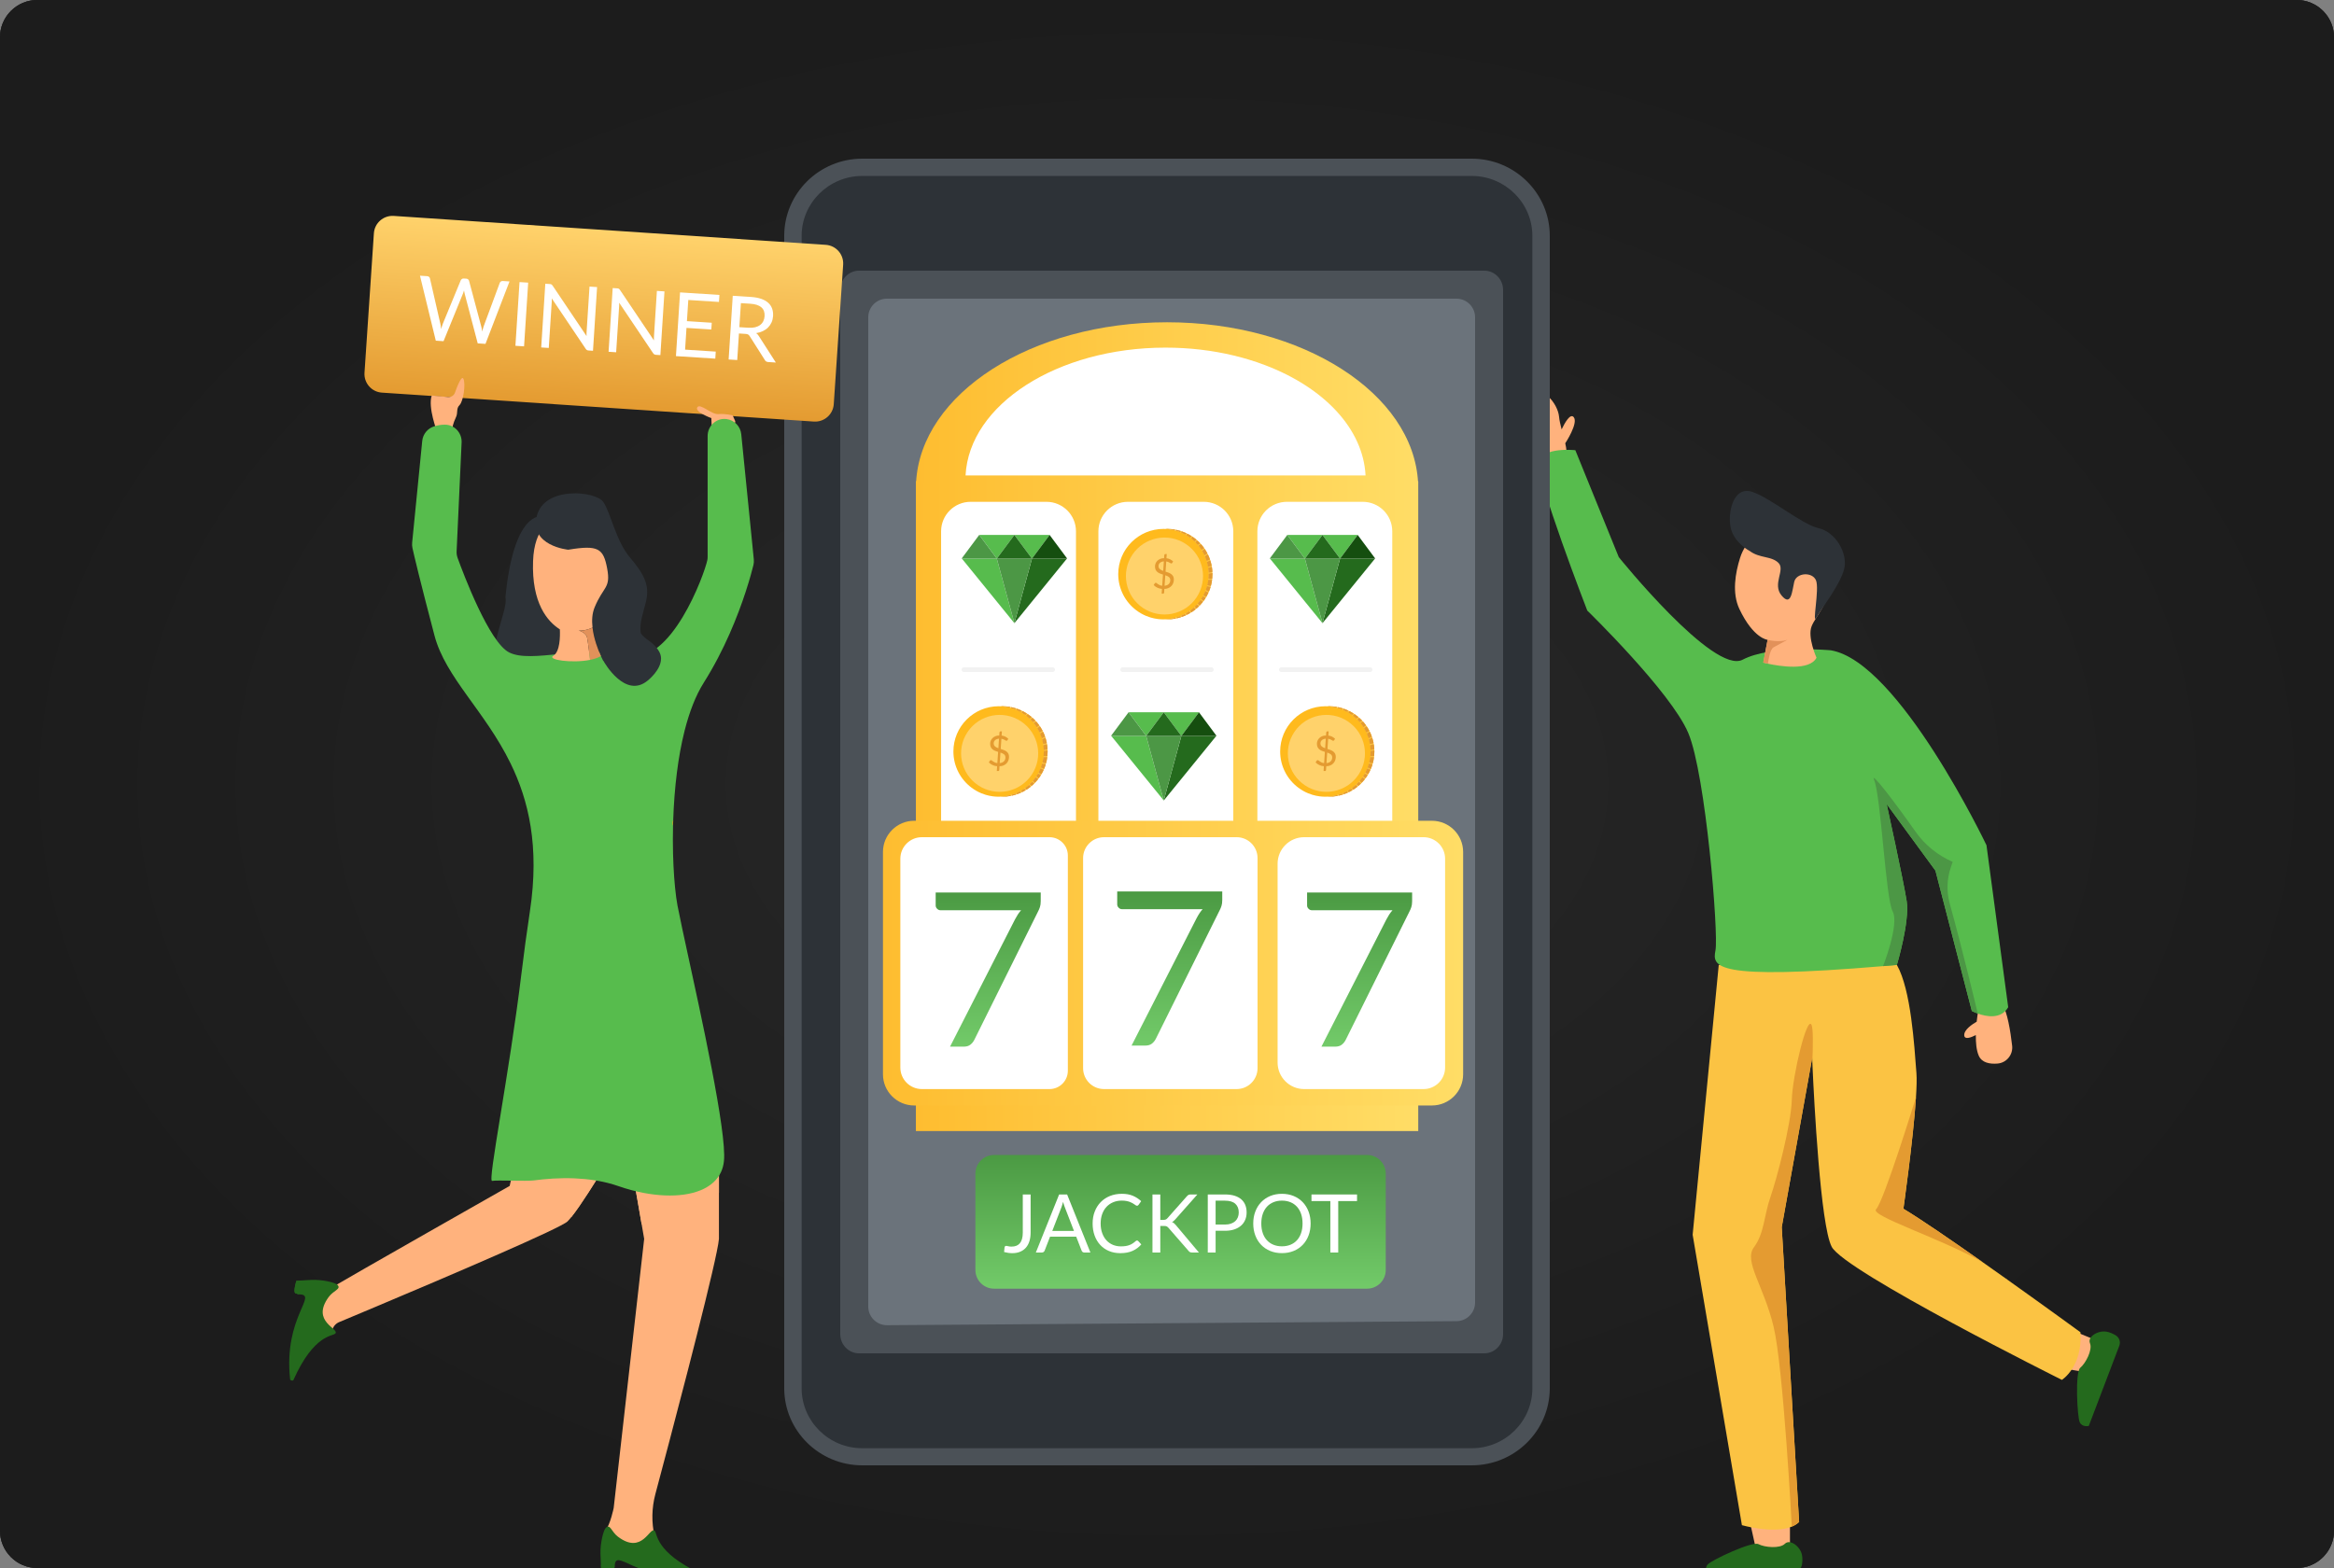 <svg width="250" height="168" viewBox="0 0 250 168" fill="none" xmlns="http://www.w3.org/2000/svg">
<rect x="0" y="0" width="250" height="168" fill="#808080" stroke="none"/>
<g clip-path="url(#clip0_28_334)">
<path d="M0 4C0 1.791 1.791 0 4 0H246C248.209 0 250 1.791 250 4V164C250 166.209 248.209 168 246 168H4C1.791 168 0 166.209 0 164V4Z" fill="#252525"/>
<path d="M0 4C0 1.791 1.791 0 4 0H246C248.209 0 250 1.791 250 4V164C250 166.209 248.209 168 246 168H4C1.791 168 0 166.209 0 164V4Z" fill="#272727"/>
<path d="M0 4C0 1.791 1.791 0 4 0H246C248.209 0 250 1.791 250 4V164C250 166.209 248.209 168 246 168H4C1.791 168 0 166.209 0 164V4Z" fill="url(#paint0_radial_28_334)"/>
<path d="M187.537 163.509L188.119 166.14L191.726 165.909V163.199L187.537 163.509Z" fill="#FFB27D"/>
<path d="M182.922 168.656C182.922 168.656 182.495 168.076 182.922 167.612C183.348 167.147 187.692 165.097 188.352 165.444C189.011 165.793 190.64 165.945 191.183 165.405C191.726 164.864 192.812 165.677 193.006 166.567C193.088 166.944 193.066 167.329 193.012 167.647C192.94 168.075 192.573 168.393 192.138 168.404L182.922 168.657V168.656Z" fill="#246A1D"/>
<path d="M220.719 146.562L223.38 147.026L224.537 143.609L222.026 142.578L220.719 146.562Z" fill="#FFB27D"/>
<path d="M223.734 152.779C223.734 152.779 223.033 152.952 222.765 152.382C222.497 151.812 222.249 147.022 222.822 146.547C223.397 146.071 224.158 144.626 223.863 143.92C223.568 143.212 224.735 142.52 225.633 142.679C226.014 142.747 226.362 142.914 226.636 143.084C227.006 143.313 227.16 143.772 227.006 144.179L223.734 152.781V152.779Z" fill="#246A1D"/>
<path d="M220.855 147.844C220.855 147.844 197.594 136.244 196.199 133.586C194.991 131.288 194.306 117.855 194.143 114.257C194.136 114.092 194.128 113.947 194.125 113.826C194.112 113.533 194.104 113.371 194.104 113.371L190.846 131.483L192.708 163.063C192.492 163.279 192.226 163.443 191.927 163.566C189.965 164.374 186.58 163.412 186.58 163.412L181.304 132.296L184.099 103.386H203.18C204.692 106.056 205.042 111.978 205.275 114.997C205.319 115.583 205.295 116.484 205.225 117.561C204.936 122.037 203.879 129.509 203.879 129.509C205.705 130.604 209.017 132.875 212.369 135.234C213.167 135.796 213.967 136.362 214.751 136.919L214.753 136.92C214.882 137.012 215.01 137.103 215.137 137.194C219.285 140.145 222.845 142.744 222.845 142.744C223.076 146.46 220.856 147.843 220.856 147.843L220.855 147.844Z" fill="#FBC343"/>
<path d="M167.658 47.494C167.658 47.494 169.088 45.333 168.564 44.695C168.194 44.243 167.591 45.33 167.27 46.006C167.141 45.513 167.028 45.034 166.993 44.637C166.877 43.301 165.132 40.864 163.444 42.605C161.757 44.347 165.422 49.223 165.422 49.223C165.422 49.223 167.283 49.397 167.691 48.816C167.852 48.586 167.793 48.09 167.657 47.493V47.495L167.658 47.494Z" fill="#FFB27D"/>
<path d="M215.524 112.036C215.353 110.536 215.013 108.356 214.427 107.528C213.496 106.212 211.945 107.992 211.945 107.992C211.945 107.992 211.82 108.62 211.728 109.466C211.248 109.741 210.352 110.337 210.394 110.934C210.428 111.416 211.098 111.175 211.636 110.9C211.625 111.708 211.696 112.523 211.945 113.101C212.279 113.879 213.146 114.019 213.959 113.953C214.928 113.875 215.635 113 215.525 112.037L215.524 112.036Z" fill="#FFB27D"/>
<path d="M215.105 107.914C214.331 109.256 212.73 108.918 211.84 108.594C211.459 108.455 211.207 108.319 211.207 108.319L207.31 93.284L202.082 86.144C202.082 86.144 203.878 94.329 204.225 96.535C204.574 98.74 203.178 103.386 203.178 103.386C202.67 103.432 202.177 103.474 201.695 103.514C183.508 105.049 183.407 103.571 183.747 101.835C184.096 100.051 182.7 82.951 180.837 78.54C178.976 74.13 170.016 65.419 170.016 65.419C170.016 65.419 164.47 51.101 164.859 49.475C165.247 47.849 168.738 48.236 168.738 48.236L173.391 59.693C173.391 59.693 183.551 72.31 186.654 70.683C189.757 69.059 196.118 69.677 196.118 69.677C203.409 70.916 212.776 90.557 212.776 90.557L215.103 107.915L215.105 107.914Z" fill="#57BC4D"/>
<path d="M194.569 70.47C193.824 71.913 190.616 71.38 189.367 71.111C189.057 71.044 188.867 70.993 188.867 70.993L189.332 68.553C189.332 68.553 187.82 68.437 186.308 65.245C185.503 63.544 185.867 61.401 186.386 59.766C186.975 57.907 188.567 56.53 190.501 56.248C195.298 55.547 195.545 60.952 195.791 62.575C196.081 64.49 194.511 65.941 194.045 67.103C193.58 68.263 194.57 70.469 194.57 70.469L194.569 70.47Z" fill="#FFB27D"/>
<path d="M187.413 59.033C187.413 59.033 185.726 58.162 185.378 56.537C185.028 54.911 185.669 52.008 187.705 52.705C189.74 53.403 192.999 56.189 194.802 56.594C196.605 57.001 197.943 59.265 197.536 60.949C197.129 62.633 195.088 65.21 194.567 66.157C194.045 67.102 194.918 63.097 194.511 62.168C194.103 61.239 192.416 61.355 192.184 62.342C191.951 63.329 191.865 65.042 190.832 63.808C189.799 62.574 191.253 61.065 190.496 60.31C189.74 59.555 188.471 59.833 187.413 59.032L187.413 59.033Z" fill="#2D3237"/>
<path d="M194.123 113.826C194.111 113.533 194.103 113.371 194.103 113.371L190.845 131.483L192.707 163.063C192.491 163.279 192.225 163.443 191.925 163.566C191.925 163.566 191.026 146.507 189.972 142.132C188.917 137.756 186.746 135.126 187.867 133.637C188.985 132.148 188.946 130.218 189.632 128.265C190.317 126.31 191.854 120.446 191.925 117.842C191.997 115.236 193.581 108.628 194.048 109.838C194.212 110.262 194.203 111.891 194.123 113.826Z" fill="#E49B31"/>
<path d="M203.877 129.51C205.704 130.604 209.016 132.876 212.368 135.235C207.893 132.687 200.263 130.253 200.95 129.567C201.788 128.73 205.224 117.562 205.224 117.562C204.935 122.038 203.877 129.51 203.877 129.51Z" fill="#E49B31"/>
<path d="M215.136 137.195C215.033 137.163 214.906 137.075 214.752 136.921C214.881 137.013 215.009 137.103 215.136 137.195Z" fill="#CA924E"/>
<path d="M208.955 92.937L209.157 92.342C207.554 91.647 206.172 90.526 205.17 89.097C203.005 86.011 200.257 82.405 200.748 83.594C201.476 85.362 201.976 96.249 202.724 97.646C203.468 99.041 201.697 103.514 201.697 103.514C202.179 103.474 202.672 103.432 203.18 103.386C203.18 103.386 204.576 98.74 204.227 96.535C203.879 94.329 202.084 86.144 202.084 86.144L207.311 93.284L211.209 108.319C211.209 108.319 211.46 108.455 211.842 108.594C211.842 108.594 210.182 101.622 208.844 96.826C208.487 95.548 208.528 94.192 208.955 92.936L208.955 92.937Z" fill="#4C9745"/>
<path d="M191.444 68.555C191.386 68.586 190.452 69.086 189.972 69.355C189.612 69.559 189.435 70.579 189.366 71.11C189.056 71.044 188.866 70.992 188.866 70.992L189.331 68.552C189.331 68.552 190.521 68.87 191.443 68.554L191.444 68.555Z" fill="#E2915A"/>
<path d="M165 25.333V148.667C165 152.724 161.678 156 157.587 156H92.413C88.312 156 85 152.714 85 148.667V25.333C85 21.286 88.322 18 92.413 18H157.587C161.678 18 165 21.286 165 25.333Z" fill="#2D3237"/>
<path d="M157.638 157H92.361C87.756 157 84 153.296 84 148.734V25.267C84 20.714 87.746 17 92.361 17H157.638C162.243 17 166 20.704 166 25.267V148.734C166 153.296 162.253 157 157.638 157ZM92.361 18.852C88.781 18.852 85.864 21.736 85.864 25.276V148.743C85.864 152.283 88.781 155.167 92.361 155.167H157.638C161.219 155.167 164.136 152.283 164.136 148.743V25.276C164.136 21.736 161.219 18.852 157.638 18.852H92.361Z" fill="#4B5157"/>
<path d="M92.014 29H158.986C160.097 29 161 29.926 161 31.065V142.935C161 144.074 160.097 145 158.986 145H92.014C90.903 145 90 144.074 90 142.935V31.065C90 29.926 90.903 29 92.014 29Z" fill="#4B5157"/>
<path d="M95.014 141.986C93.904 141.994 93 141.096 93 139.986V34C93 32.895 93.895 32 95 32H156C157.105 32 158 32.895 158 34V139.553C158 140.652 157.113 141.546 156.014 141.553L95.014 141.986Z" fill="#6B737B"/>
<path d="M151.912 51.555H98.104V121.184H151.912V51.555Z" fill="url(#paint1_linear_28_334)"/>
<path d="M103.969 53.765H112.084C113.832 53.765 115.25 55.181 115.25 56.924V111.82C115.25 113.564 113.831 114.98 112.084 114.98H103.969C102.221 114.98 100.803 113.564 100.803 111.82V56.924C100.803 55.18 102.222 53.765 103.969 53.765Z" fill="white"/>
<path d="M128.935 53.765H120.818C119.07 53.765 117.652 55.18 117.652 56.924V111.82C117.652 113.565 119.07 114.98 120.818 114.98H128.935C130.683 114.98 132.101 113.565 132.101 111.82V56.924C132.101 55.18 130.683 53.765 128.935 53.765Z" fill="white"/>
<path d="M145.963 53.765H137.847C136.098 53.765 134.681 55.18 134.681 56.924V111.82C134.681 113.565 136.098 114.98 137.847 114.98H145.963C147.712 114.98 149.129 113.565 149.129 111.82V56.924C149.129 55.18 147.712 53.765 145.963 53.765Z" fill="white"/>
<path d="M151.894 51.715C151.402 42.168 139.554 34.529 125.008 34.529C110.461 34.529 98.614 42.169 98.122 51.715H151.894Z" fill="url(#paint2_linear_28_334)"/>
<path d="M146.266 50.938H103.423C103.815 43.337 113.242 37.254 124.819 37.246H124.844C127.402 37.246 129.855 37.542 132.129 38.087C132.65 38.209 133.161 38.347 133.662 38.499C134.32 38.693 134.959 38.911 135.578 39.151H135.579C141.776 41.526 146.007 45.899 146.267 50.937L146.266 50.938Z" fill="white"/>
<path d="M97.925 87.939H153.371C155.219 87.939 156.719 89.436 156.719 91.281V115.104C156.719 116.948 155.219 118.445 153.371 118.445H97.925C96.077 118.445 94.576 116.948 94.576 115.104V91.281C94.576 89.436 96.077 87.939 97.925 87.939Z" fill="url(#paint3_linear_28_334)"/>
<path d="M112.412 89.699H98.748C97.472 89.699 96.438 90.731 96.438 92.005V114.381C96.438 115.655 97.472 116.687 98.748 116.687H112.412C113.499 116.687 114.38 115.808 114.38 114.723V91.663C114.38 90.579 113.499 89.7 112.412 89.7V89.699Z" fill="white"/>
<path d="M139.694 89.699H152.477C153.754 89.699 154.788 90.731 154.788 92.005V114.381C154.788 115.655 153.754 116.687 152.477 116.687H139.694C138.121 116.687 136.846 115.415 136.846 113.845V92.541C136.846 90.971 138.121 89.699 139.694 89.699Z" fill="white"/>
<path d="M132.455 89.699H118.258C117.018 89.699 116.013 90.701 116.013 91.938V114.447C116.013 115.684 117.018 116.687 118.258 116.687H132.455C133.694 116.687 134.699 115.684 134.699 114.447V91.938C134.699 90.701 133.694 89.699 132.455 89.699Z" fill="white"/>
<path d="M111.474 95.624V96.546C111.474 96.808 111.445 97.023 111.387 97.192C111.33 97.361 111.27 97.503 111.209 97.618L104.359 111.415C104.259 111.615 104.12 111.786 103.943 111.928C103.766 112.07 103.528 112.141 103.228 112.141H101.76L108.713 98.517C108.813 98.325 108.915 98.148 109.019 97.987C109.124 97.826 109.24 97.673 109.372 97.526H100.731C100.601 97.526 100.483 97.475 100.38 97.371C100.275 97.267 100.223 97.15 100.223 97.019V95.624H111.473H111.474Z" fill="url(#paint4_linear_28_334)"/>
<path d="M130.918 95.51V96.432C130.918 96.694 130.889 96.909 130.831 97.078C130.774 97.247 130.714 97.389 130.653 97.504L123.803 111.301C123.703 111.501 123.564 111.672 123.387 111.814C123.21 111.956 122.972 112.027 122.672 112.027H121.204L128.157 98.403C128.257 98.212 128.359 98.034 128.464 97.873C128.568 97.712 128.684 97.559 128.816 97.412H120.175C120.045 97.412 119.927 97.361 119.824 97.257C119.72 97.153 119.667 97.036 119.667 96.905V95.51H130.917H130.918Z" fill="url(#paint5_linear_28_334)"/>
<path d="M151.256 95.624V96.546C151.256 96.808 151.227 97.023 151.169 97.192C151.112 97.361 151.052 97.503 150.991 97.618L144.141 111.415C144.041 111.615 143.902 111.786 143.725 111.928C143.548 112.07 143.31 112.141 143.009 112.141H141.542L148.495 98.517C148.596 98.325 148.698 98.148 148.802 97.987C148.906 97.826 149.023 97.673 149.154 97.526H140.514C140.383 97.526 140.266 97.475 140.162 97.371C140.058 97.267 140.006 97.15 140.006 97.019V95.624H151.255H151.256Z" fill="url(#paint6_linear_28_334)"/>
<path d="M107.356 75.668C107.287 75.668 107.219 75.67 107.151 75.673C109.738 75.78 111.803 77.907 111.803 80.516C111.803 83.124 109.738 85.251 107.151 85.359C107.219 85.362 107.287 85.363 107.356 85.363C110.039 85.363 112.214 83.192 112.214 80.516C112.214 77.839 110.039 75.668 107.356 75.668Z" fill="#FBC343"/>
<path d="M111.836 80.516C111.836 83.193 109.662 85.363 106.978 85.363C106.772 85.363 106.568 85.35 106.368 85.325C106.094 85.291 105.827 85.234 105.569 85.156C105.415 85.109 105.263 85.055 105.116 84.994C104.737 84.837 104.383 84.634 104.061 84.391C102.882 83.507 102.121 82.1 102.121 80.515C102.121 77.838 104.296 75.668 106.978 75.668C107.512 75.668 108.027 75.754 108.508 75.913C108.936 76.055 109.338 76.254 109.704 76.502C109.797 76.565 109.888 76.632 109.976 76.701C110.206 76.882 110.421 77.083 110.615 77.302C111.374 78.157 111.835 79.282 111.835 80.515L111.836 80.516Z" fill="#FFBA1D"/>
<path d="M110.505 83.012C111.774 81.121 111.268 78.561 109.373 77.294C107.478 76.027 104.913 76.533 103.643 78.423C102.373 80.314 102.88 82.874 104.775 84.141C106.669 85.408 109.235 84.903 110.505 83.012Z" fill="#FFD26B"/>
<path d="M106.804 82.098C106.621 82.082 106.454 82.037 106.304 81.964C106.154 81.891 106.024 81.798 105.916 81.684L106.036 81.499C106.047 81.482 106.061 81.468 106.081 81.458C106.101 81.448 106.121 81.442 106.142 81.442C106.172 81.442 106.204 81.457 106.24 81.485C106.276 81.514 106.32 81.546 106.374 81.584C106.427 81.621 106.49 81.656 106.563 81.692C106.637 81.726 106.724 81.75 106.827 81.761L106.912 80.56C106.806 80.529 106.702 80.492 106.6 80.452C106.498 80.412 106.407 80.361 106.326 80.296C106.244 80.231 106.179 80.15 106.13 80.053C106.081 79.955 106.057 79.834 106.057 79.687C106.057 79.577 106.078 79.469 106.121 79.364C106.164 79.259 106.227 79.165 106.309 79.084C106.391 79.002 106.493 78.935 106.614 78.883C106.735 78.831 106.873 78.804 107.031 78.804L107.054 78.474C107.057 78.445 107.069 78.419 107.088 78.396C107.108 78.374 107.134 78.363 107.168 78.363H107.317L107.285 78.811C107.443 78.831 107.581 78.871 107.696 78.933C107.811 78.995 107.913 79.07 108.004 79.157L107.906 79.306C107.876 79.351 107.841 79.374 107.802 79.374C107.781 79.374 107.755 79.365 107.724 79.346C107.693 79.327 107.656 79.305 107.612 79.28C107.568 79.256 107.518 79.231 107.46 79.206C107.403 79.181 107.337 79.163 107.263 79.153L107.188 80.247C107.297 80.28 107.404 80.317 107.51 80.357C107.616 80.397 107.711 80.447 107.796 80.509C107.88 80.571 107.949 80.648 108.001 80.741C108.053 80.835 108.079 80.951 108.079 81.09C108.079 81.229 108.056 81.354 108.011 81.474C107.966 81.594 107.899 81.698 107.813 81.79C107.726 81.88 107.62 81.954 107.493 82.01C107.367 82.067 107.223 82.096 107.061 82.096L107.034 82.501C107.031 82.53 107.02 82.555 106.999 82.576C106.978 82.598 106.952 82.609 106.921 82.609H106.772L106.805 82.098L106.804 82.098ZM106.437 79.648C106.437 79.72 106.45 79.783 106.475 79.837C106.5 79.89 106.536 79.938 106.581 79.978C106.627 80.019 106.68 80.055 106.74 80.085C106.801 80.115 106.867 80.142 106.938 80.165L107.006 79.145C106.908 79.154 106.823 79.174 106.751 79.204C106.679 79.234 106.62 79.272 106.574 79.317C106.528 79.362 106.493 79.413 106.47 79.469C106.447 79.526 106.437 79.585 106.437 79.647V79.648ZM107.695 81.15C107.695 81.075 107.681 81.01 107.653 80.956C107.625 80.902 107.587 80.855 107.539 80.815C107.49 80.776 107.434 80.742 107.368 80.714C107.303 80.685 107.234 80.659 107.16 80.634L107.083 81.76C107.181 81.751 107.268 81.73 107.345 81.696C107.421 81.663 107.486 81.619 107.538 81.566C107.59 81.513 107.629 81.452 107.656 81.382C107.682 81.312 107.696 81.234 107.696 81.15H107.695Z" fill="#E49B31"/>
<path d="M108.23 85.191C107.884 85.285 107.522 85.343 107.151 85.359C107.219 85.362 107.287 85.363 107.356 85.363C107.675 85.363 107.987 85.332 108.289 85.274C108.269 85.246 108.25 85.219 108.23 85.191H108.23Z" fill="#E49B31"/>
<path d="M108.762 85.048C108.754 85.038 108.75 85.028 108.748 85.018C108.617 85.07 108.484 85.117 108.348 85.157C108.369 85.188 108.39 85.218 108.413 85.248C108.557 85.216 108.698 85.177 108.836 85.133C108.812 85.105 108.787 85.076 108.763 85.048H108.762Z" fill="#E49B31"/>
<path d="M109.272 84.817C109.262 84.805 109.258 84.792 109.258 84.779C109.126 84.85 108.99 84.916 108.851 84.976C108.885 85.015 108.919 85.055 108.954 85.094C109.098 85.044 109.239 84.988 109.375 84.925C109.339 84.891 109.305 84.855 109.272 84.817H109.272Z" fill="#E49B31"/>
<path d="M109.716 84.497C109.597 84.579 109.475 84.657 109.348 84.729C109.351 84.73 109.353 84.732 109.354 84.735C109.396 84.783 109.441 84.828 109.488 84.872C109.613 84.81 109.735 84.744 109.854 84.673C109.805 84.616 109.758 84.558 109.715 84.497H109.716Z" fill="#E49B31"/>
<path d="M110.555 83.758C110.472 83.85 110.386 83.939 110.296 84.024C110.308 84.026 110.318 84.031 110.329 84.041C110.387 84.098 110.445 84.153 110.503 84.208C110.596 84.128 110.687 84.045 110.775 83.959C110.7 83.894 110.626 83.828 110.555 83.758Z" fill="#E49B31"/>
<path d="M111.18 82.891C111.124 82.991 111.065 83.089 111.002 83.183C111.086 83.258 111.177 83.323 111.27 83.385C111.35 83.277 111.426 83.164 111.497 83.049C111.392 82.995 111.285 82.944 111.18 82.891H111.18Z" fill="#E49B31"/>
<path d="M111.452 82.326C111.388 82.485 111.316 82.64 111.235 82.79C111.342 82.845 111.45 82.896 111.556 82.952C111.642 82.804 111.721 82.651 111.791 82.494C111.678 82.438 111.566 82.379 111.452 82.326Z" fill="#E49B31"/>
<path d="M111.765 81.129C111.74 81.322 111.704 81.51 111.658 81.695C111.786 81.728 111.916 81.759 112.045 81.786C112.103 81.571 112.147 81.35 112.176 81.124C112.038 81.127 111.901 81.128 111.765 81.129Z" fill="#E49B31"/>
<path d="M108.202 75.741C107.927 75.693 107.644 75.668 107.356 75.668C107.287 75.668 107.219 75.67 107.151 75.673C107.502 75.687 107.844 75.739 108.172 75.824C108.182 75.797 108.192 75.769 108.202 75.741Z" fill="#E49B31"/>
<path d="M108.317 75.764C108.306 75.794 108.295 75.826 108.284 75.856C108.438 75.901 108.589 75.952 108.737 76.01C108.763 75.97 108.789 75.931 108.815 75.892C108.652 75.84 108.486 75.798 108.317 75.764Z" fill="#E49B31"/>
<path d="M108.93 75.929C108.902 75.971 108.874 76.012 108.846 76.055C109.005 76.122 109.159 76.197 109.308 76.28C109.347 76.23 109.386 76.179 109.425 76.129C109.265 76.054 109.099 75.987 108.93 75.929Z" fill="#E49B31"/>
<path d="M109.531 76.181C109.49 76.233 109.449 76.286 109.41 76.339C109.551 76.422 109.688 76.512 109.819 76.609C109.875 76.553 109.933 76.499 109.99 76.444C109.842 76.349 109.689 76.261 109.531 76.182V76.181Z" fill="#E49B31"/>
<path d="M110.088 76.508C110.029 76.565 109.97 76.621 109.911 76.678C110.043 76.78 110.17 76.888 110.29 77.002C110.364 76.944 110.437 76.888 110.511 76.831C110.376 76.716 110.235 76.608 110.088 76.508Z" fill="#E49B31"/>
<path d="M110.599 76.908C110.523 76.966 110.448 77.024 110.373 77.083C110.467 77.177 110.557 77.274 110.644 77.375C110.734 77.322 110.822 77.269 110.911 77.214C110.811 77.108 110.707 77.006 110.599 76.909V76.908Z" fill="#E49B31"/>
<path d="M110.72 77.464C110.837 77.609 110.946 77.759 111.046 77.917C111.139 77.851 111.232 77.786 111.324 77.72C111.22 77.574 111.108 77.434 110.989 77.301C110.901 77.356 110.809 77.411 110.719 77.465L110.72 77.464Z" fill="#E49B31"/>
<path d="M111.107 78.015C111.199 78.168 111.284 78.327 111.36 78.49C111.464 78.424 111.567 78.356 111.671 78.289C111.586 78.125 111.492 77.967 111.389 77.814C111.296 77.882 111.201 77.948 111.107 78.015Z" fill="#E49B31"/>
<path d="M111.408 78.597C111.478 78.76 111.54 78.928 111.593 79.099C111.711 79.045 111.83 78.989 111.95 78.937C111.886 78.75 111.81 78.569 111.725 78.394C111.62 78.462 111.514 78.531 111.409 78.598L111.408 78.597Z" fill="#E49B31"/>
<path d="M111.625 79.211C111.672 79.38 111.71 79.552 111.739 79.728C111.87 79.693 112 79.657 112.13 79.621C112.094 79.425 112.045 79.233 111.985 79.046C111.864 79.099 111.744 79.156 111.624 79.211H111.625Z" fill="#E49B31"/>
<path d="M111.756 79.844C111.78 80.012 111.795 80.182 111.8 80.356C111.937 80.332 112.072 80.303 112.208 80.276C112.199 80.093 112.179 79.913 112.151 79.737C112.019 79.773 111.888 79.809 111.756 79.844V79.844Z" fill="#E49B31"/>
<path d="M111.803 80.472C111.803 80.487 111.803 80.501 111.803 80.516C111.803 80.684 111.794 80.85 111.777 81.013C111.914 81.013 112.051 81.01 112.189 81.007C112.205 80.846 112.213 80.682 112.213 80.516C112.213 80.474 112.213 80.433 112.212 80.392C112.075 80.42 111.94 80.448 111.802 80.472H111.803Z" fill="#E49B31"/>
<path d="M111.628 81.807C111.589 81.947 111.545 82.084 111.494 82.219C111.61 82.273 111.723 82.332 111.837 82.389C111.904 82.229 111.963 82.066 112.012 81.898C111.884 81.87 111.756 81.84 111.628 81.807Z" fill="#E49B31"/>
<path d="M110.936 83.279C110.841 83.415 110.74 83.546 110.632 83.671C110.704 83.742 110.779 83.81 110.856 83.875C110.978 83.748 111.094 83.615 111.202 83.476C111.11 83.415 111.02 83.351 110.936 83.279Z" fill="#E49B31"/>
<path d="M110.247 84.122C110.236 84.111 110.231 84.099 110.23 84.086C110.097 84.209 109.957 84.323 109.81 84.43C109.855 84.494 109.903 84.553 109.954 84.612C110.114 84.511 110.268 84.4 110.414 84.282C110.358 84.229 110.302 84.177 110.248 84.122H110.247Z" fill="#E49B31"/>
<path d="M125.012 56.668C124.943 56.668 124.875 56.67 124.807 56.673C127.394 56.78 129.459 58.907 129.459 61.516C129.459 64.124 127.394 66.251 124.807 66.359C124.875 66.362 124.943 66.363 125.012 66.363C127.695 66.363 129.87 64.192 129.87 61.516C129.87 58.839 127.695 56.668 125.012 56.668Z" fill="#FBC343"/>
<path d="M129.492 61.516C129.492 64.193 127.318 66.363 124.634 66.363C124.428 66.363 124.224 66.35 124.024 66.325C123.75 66.291 123.483 66.234 123.225 66.156C123.071 66.109 122.919 66.055 122.772 65.994C122.393 65.837 122.039 65.634 121.717 65.391C120.538 64.507 119.777 63.1 119.777 61.515C119.777 58.837 121.952 56.668 124.634 56.668C125.168 56.668 125.683 56.754 126.164 56.913C126.592 57.054 126.994 57.254 127.36 57.502C127.453 57.565 127.544 57.632 127.632 57.7C127.862 57.882 128.077 58.083 128.271 58.301C129.03 59.157 129.491 60.282 129.491 61.515L129.492 61.516Z" fill="#FFBA1D"/>
<path d="M128.161 64.012C129.43 62.121 128.924 59.561 127.029 58.294C125.134 57.027 122.569 57.533 121.299 59.423C120.029 61.314 120.536 63.874 122.431 65.141C124.325 66.408 126.891 65.903 128.161 64.012Z" fill="#FFD26B"/>
<path d="M124.46 63.098C124.277 63.082 124.11 63.037 123.96 62.964C123.81 62.891 123.68 62.798 123.572 62.684L123.692 62.499C123.703 62.482 123.717 62.468 123.737 62.458C123.757 62.448 123.777 62.442 123.798 62.442C123.828 62.442 123.86 62.457 123.896 62.485C123.932 62.514 123.976 62.546 124.03 62.584C124.083 62.62 124.146 62.657 124.219 62.692C124.293 62.726 124.38 62.75 124.483 62.761L124.568 61.56C124.462 61.529 124.358 61.492 124.256 61.452C124.154 61.412 124.063 61.361 123.982 61.295C123.9 61.231 123.835 61.15 123.786 61.053C123.737 60.955 123.713 60.834 123.713 60.687C123.713 60.577 123.734 60.469 123.777 60.364C123.82 60.259 123.883 60.165 123.965 60.084C124.047 60.002 124.149 59.935 124.27 59.883C124.391 59.831 124.529 59.804 124.687 59.804L124.71 59.474C124.713 59.444 124.725 59.419 124.744 59.396C124.764 59.374 124.79 59.363 124.824 59.363H124.973L124.941 59.811C125.1 59.831 125.237 59.871 125.352 59.933C125.467 59.995 125.569 60.07 125.66 60.157L125.562 60.306C125.532 60.351 125.497 60.374 125.458 60.374C125.437 60.374 125.411 60.365 125.38 60.346C125.349 60.327 125.312 60.305 125.268 60.28C125.224 60.256 125.174 60.23 125.116 60.206C125.059 60.181 124.993 60.163 124.919 60.153L124.844 61.247C124.953 61.28 125.06 61.317 125.166 61.357C125.272 61.397 125.367 61.447 125.452 61.509C125.536 61.571 125.605 61.648 125.657 61.741C125.709 61.835 125.735 61.951 125.735 62.09C125.735 62.229 125.712 62.354 125.667 62.474C125.622 62.594 125.555 62.699 125.469 62.789C125.382 62.88 125.276 62.954 125.149 63.011C125.023 63.067 124.879 63.096 124.717 63.096L124.69 63.501C124.687 63.53 124.676 63.555 124.655 63.576C124.634 63.598 124.608 63.609 124.577 63.609H124.428L124.461 63.098L124.46 63.098ZM124.093 60.648C124.093 60.72 124.106 60.783 124.131 60.837C124.156 60.89 124.192 60.938 124.238 60.978C124.283 61.019 124.336 61.055 124.396 61.084C124.457 61.115 124.523 61.142 124.594 61.166L124.662 60.145C124.564 60.154 124.479 60.174 124.407 60.204C124.335 60.234 124.276 60.272 124.23 60.317C124.184 60.362 124.149 60.413 124.126 60.469C124.103 60.526 124.093 60.585 124.093 60.647V60.648ZM125.351 62.15C125.351 62.075 125.337 62.01 125.309 61.956C125.281 61.902 125.243 61.855 125.195 61.815C125.146 61.776 125.09 61.742 125.024 61.714C124.959 61.685 124.89 61.659 124.816 61.634L124.739 62.761C124.837 62.751 124.924 62.73 125.001 62.696C125.077 62.663 125.142 62.619 125.194 62.566C125.246 62.514 125.285 62.452 125.312 62.382C125.338 62.312 125.352 62.234 125.352 62.15H125.351Z" fill="#E49B31"/>
<path d="M125.886 66.191C125.54 66.285 125.178 66.343 124.807 66.359C124.875 66.362 124.943 66.363 125.012 66.363C125.331 66.363 125.643 66.332 125.945 66.274C125.925 66.246 125.906 66.219 125.886 66.191H125.886Z" fill="#E49B31"/>
<path d="M126.418 66.048C126.41 66.038 126.406 66.028 126.404 66.018C126.273 66.07 126.14 66.117 126.004 66.157C126.025 66.188 126.046 66.218 126.069 66.248C126.213 66.216 126.354 66.177 126.492 66.133C126.468 66.105 126.443 66.076 126.419 66.048H126.418Z" fill="#E49B31"/>
<path d="M126.928 65.817C126.918 65.805 126.914 65.792 126.914 65.779C126.782 65.85 126.646 65.916 126.507 65.976C126.541 66.015 126.575 66.055 126.61 66.094C126.754 66.044 126.895 65.988 127.031 65.925C126.995 65.891 126.961 65.855 126.928 65.817H126.928Z" fill="#E49B31"/>
<path d="M127.372 65.497C127.253 65.579 127.131 65.657 127.004 65.729C127.007 65.73 127.009 65.732 127.01 65.735C127.052 65.783 127.097 65.828 127.144 65.872C127.269 65.81 127.391 65.744 127.51 65.673C127.461 65.616 127.414 65.558 127.371 65.497H127.372Z" fill="#E49B31"/>
<path d="M128.211 64.758C128.128 64.85 128.042 64.939 127.952 65.024C127.964 65.026 127.974 65.031 127.985 65.041C128.043 65.098 128.101 65.153 128.159 65.208C128.252 65.128 128.343 65.045 128.431 64.959C128.356 64.894 128.282 64.828 128.211 64.758Z" fill="#E49B31"/>
<path d="M128.836 63.891C128.78 63.991 128.721 64.089 128.658 64.183C128.742 64.258 128.833 64.323 128.926 64.385C129.006 64.277 129.082 64.164 129.153 64.049C129.048 63.995 128.941 63.944 128.836 63.891H128.836Z" fill="#E49B31"/>
<path d="M129.108 63.326C129.044 63.485 128.972 63.64 128.891 63.79C128.998 63.845 129.106 63.896 129.212 63.952C129.298 63.804 129.377 63.651 129.447 63.494C129.334 63.438 129.223 63.379 129.108 63.326Z" fill="#E49B31"/>
<path d="M129.421 62.129C129.396 62.322 129.36 62.51 129.314 62.695C129.442 62.728 129.572 62.759 129.701 62.786C129.759 62.571 129.803 62.35 129.832 62.123C129.694 62.127 129.557 62.128 129.421 62.129Z" fill="#E49B31"/>
<path d="M125.858 56.741C125.583 56.693 125.3 56.668 125.012 56.668C124.943 56.668 124.875 56.67 124.807 56.673C125.158 56.687 125.5 56.739 125.828 56.824C125.838 56.797 125.848 56.769 125.858 56.741Z" fill="#E49B31"/>
<path d="M125.973 56.764C125.962 56.794 125.951 56.826 125.94 56.856C126.094 56.901 126.245 56.952 126.393 57.01C126.419 56.97 126.445 56.931 126.471 56.892C126.308 56.84 126.142 56.798 125.973 56.764Z" fill="#E49B31"/>
<path d="M126.586 56.929C126.558 56.971 126.53 57.012 126.502 57.054C126.661 57.122 126.815 57.197 126.964 57.28C127.003 57.23 127.042 57.179 127.081 57.129C126.921 57.054 126.755 56.987 126.586 56.929Z" fill="#E49B31"/>
<path d="M127.187 57.181C127.146 57.233 127.105 57.286 127.066 57.339C127.207 57.422 127.344 57.512 127.475 57.609C127.531 57.553 127.589 57.499 127.646 57.444C127.498 57.349 127.345 57.261 127.187 57.182V57.181Z" fill="#E49B31"/>
<path d="M127.744 57.508C127.685 57.565 127.626 57.621 127.568 57.678C127.699 57.78 127.826 57.888 127.946 58.002C128.02 57.944 128.093 57.888 128.167 57.831C128.032 57.716 127.891 57.608 127.744 57.508Z" fill="#E49B31"/>
<path d="M128.255 57.908C128.179 57.966 128.104 58.024 128.029 58.083C128.123 58.177 128.213 58.274 128.3 58.375C128.39 58.322 128.478 58.269 128.567 58.214C128.467 58.108 128.363 58.006 128.255 57.909V57.908Z" fill="#E49B31"/>
<path d="M128.376 58.464C128.493 58.609 128.602 58.759 128.702 58.917C128.795 58.851 128.888 58.786 128.98 58.72C128.876 58.574 128.764 58.434 128.645 58.301C128.557 58.356 128.465 58.411 128.375 58.465L128.376 58.464Z" fill="#E49B31"/>
<path d="M128.763 59.015C128.855 59.169 128.94 59.327 129.016 59.49C129.12 59.424 129.223 59.356 129.327 59.289C129.242 59.125 129.148 58.967 129.045 58.815C128.952 58.882 128.857 58.947 128.763 59.015Z" fill="#E49B31"/>
<path d="M129.064 59.597C129.134 59.76 129.196 59.928 129.249 60.099C129.367 60.045 129.486 59.989 129.606 59.937C129.542 59.75 129.466 59.569 129.381 59.394C129.276 59.462 129.17 59.531 129.065 59.598L129.064 59.597Z" fill="#E49B31"/>
<path d="M129.281 60.211C129.328 60.38 129.366 60.552 129.395 60.728C129.526 60.693 129.656 60.657 129.786 60.621C129.75 60.425 129.701 60.233 129.641 60.045C129.52 60.099 129.4 60.156 129.28 60.211H129.281Z" fill="#E49B31"/>
<path d="M129.412 60.844C129.436 61.012 129.451 61.182 129.456 61.356C129.593 61.331 129.728 61.303 129.864 61.276C129.855 61.093 129.835 60.913 129.807 60.737C129.675 60.773 129.544 60.809 129.412 60.844V60.844Z" fill="#E49B31"/>
<path d="M129.459 61.472C129.459 61.487 129.459 61.501 129.459 61.516C129.459 61.684 129.45 61.85 129.433 62.013C129.57 62.013 129.707 62.01 129.845 62.007C129.861 61.846 129.869 61.682 129.869 61.516C129.869 61.474 129.869 61.433 129.868 61.392C129.731 61.42 129.596 61.448 129.458 61.472H129.459Z" fill="#E49B31"/>
<path d="M129.284 62.807C129.245 62.947 129.201 63.084 129.15 63.218C129.266 63.273 129.379 63.332 129.493 63.389C129.56 63.229 129.619 63.066 129.668 62.898C129.54 62.87 129.412 62.84 129.284 62.807Z" fill="#E49B31"/>
<path d="M128.592 64.279C128.497 64.415 128.396 64.546 128.288 64.671C128.36 64.742 128.435 64.81 128.512 64.875C128.634 64.748 128.75 64.615 128.858 64.476C128.766 64.415 128.676 64.351 128.592 64.279Z" fill="#E49B31"/>
<path d="M127.903 65.122C127.892 65.111 127.887 65.099 127.886 65.086C127.753 65.209 127.613 65.323 127.466 65.43C127.511 65.494 127.559 65.553 127.61 65.612C127.77 65.511 127.924 65.4 128.07 65.282C128.014 65.229 127.958 65.177 127.904 65.122H127.903Z" fill="#E49B31"/>
<path d="M142.356 75.668C142.287 75.668 142.219 75.67 142.151 75.673C144.738 75.78 146.803 77.907 146.803 80.516C146.803 83.124 144.738 85.251 142.151 85.359C142.219 85.362 142.287 85.363 142.356 85.363C145.039 85.363 147.214 83.192 147.214 80.516C147.214 77.839 145.039 75.668 142.356 75.668Z" fill="#FBC343"/>
<path d="M146.836 80.516C146.836 83.193 144.662 85.363 141.978 85.363C141.772 85.363 141.568 85.35 141.368 85.325C141.094 85.291 140.827 85.234 140.569 85.156C140.415 85.109 140.263 85.055 140.116 84.994C139.737 84.837 139.383 84.634 139.061 84.391C137.882 83.507 137.121 82.1 137.121 80.515C137.121 77.838 139.296 75.668 141.978 75.668C142.512 75.668 143.027 75.754 143.508 75.913C143.936 76.055 144.338 76.254 144.704 76.502C144.797 76.565 144.888 76.632 144.976 76.701C145.206 76.882 145.421 77.083 145.615 77.302C146.374 78.157 146.835 79.282 146.835 80.515L146.836 80.516Z" fill="#FFBA1D"/>
<path d="M145.505 83.012C146.774 81.121 146.268 78.561 144.373 77.294C142.478 76.027 139.913 76.533 138.643 78.423C137.373 80.314 137.88 82.874 139.775 84.141C141.669 85.408 144.235 84.903 145.505 83.012Z" fill="#FFD26B"/>
<path d="M141.804 82.098C141.621 82.082 141.454 82.037 141.304 81.964C141.154 81.891 141.024 81.798 140.916 81.684L141.036 81.499C141.047 81.482 141.061 81.468 141.081 81.458C141.101 81.448 141.121 81.442 141.142 81.442C141.172 81.442 141.204 81.457 141.24 81.485C141.276 81.514 141.32 81.546 141.374 81.584C141.427 81.621 141.49 81.656 141.563 81.692C141.637 81.726 141.724 81.75 141.827 81.761L141.912 80.56C141.806 80.529 141.702 80.492 141.6 80.452C141.498 80.412 141.407 80.361 141.326 80.296C141.244 80.231 141.179 80.15 141.13 80.053C141.081 79.955 141.057 79.834 141.057 79.687C141.057 79.577 141.078 79.469 141.121 79.364C141.164 79.259 141.227 79.165 141.309 79.084C141.391 79.002 141.493 78.935 141.614 78.883C141.735 78.831 141.873 78.804 142.031 78.804L142.054 78.474C142.057 78.445 142.069 78.419 142.088 78.396C142.108 78.374 142.134 78.363 142.168 78.363H142.317L142.285 78.811C142.443 78.831 142.581 78.871 142.696 78.933C142.811 78.995 142.913 79.07 143.004 79.157L142.906 79.306C142.876 79.351 142.841 79.374 142.802 79.374C142.781 79.374 142.755 79.365 142.724 79.346C142.693 79.327 142.656 79.305 142.612 79.28C142.568 79.256 142.518 79.231 142.46 79.206C142.403 79.181 142.337 79.163 142.263 79.153L142.188 80.247C142.297 80.28 142.404 80.317 142.51 80.357C142.616 80.397 142.711 80.447 142.796 80.509C142.88 80.571 142.949 80.648 143.001 80.741C143.053 80.835 143.079 80.951 143.079 81.09C143.079 81.229 143.056 81.354 143.011 81.474C142.966 81.594 142.899 81.698 142.813 81.79C142.726 81.88 142.62 81.954 142.493 82.01C142.367 82.067 142.223 82.096 142.061 82.096L142.034 82.501C142.031 82.53 142.02 82.555 141.999 82.576C141.978 82.598 141.952 82.609 141.921 82.609H141.772L141.805 82.098L141.804 82.098ZM141.437 79.648C141.437 79.72 141.45 79.783 141.475 79.837C141.5 79.89 141.536 79.938 141.581 79.978C141.627 80.019 141.68 80.055 141.74 80.085C141.801 80.115 141.867 80.142 141.938 80.165L142.006 79.145C141.908 79.154 141.823 79.174 141.751 79.204C141.679 79.234 141.62 79.272 141.574 79.317C141.528 79.362 141.493 79.413 141.47 79.469C141.447 79.526 141.437 79.585 141.437 79.647V79.648ZM142.695 81.15C142.695 81.075 142.681 81.01 142.653 80.956C142.625 80.902 142.587 80.855 142.539 80.815C142.49 80.776 142.434 80.742 142.368 80.714C142.303 80.685 142.234 80.659 142.16 80.634L142.083 81.76C142.181 81.751 142.268 81.73 142.345 81.696C142.421 81.663 142.486 81.619 142.538 81.566C142.59 81.513 142.629 81.452 142.656 81.382C142.682 81.312 142.696 81.234 142.696 81.15H142.695Z" fill="#E49B31"/>
<path d="M143.23 85.191C142.884 85.285 142.522 85.343 142.151 85.359C142.219 85.362 142.287 85.363 142.356 85.363C142.675 85.363 142.987 85.332 143.289 85.274C143.269 85.246 143.25 85.219 143.23 85.191H143.23Z" fill="#E49B31"/>
<path d="M143.762 85.048C143.754 85.038 143.75 85.028 143.748 85.018C143.617 85.07 143.484 85.117 143.348 85.157C143.369 85.188 143.39 85.218 143.413 85.248C143.557 85.216 143.698 85.177 143.836 85.133C143.812 85.105 143.787 85.076 143.763 85.048H143.762Z" fill="#E49B31"/>
<path d="M144.272 84.817C144.262 84.805 144.258 84.792 144.258 84.779C144.126 84.85 143.99 84.916 143.851 84.976C143.885 85.015 143.919 85.055 143.954 85.094C144.098 85.044 144.239 84.988 144.375 84.925C144.339 84.891 144.305 84.855 144.272 84.817H144.272Z" fill="#E49B31"/>
<path d="M144.716 84.497C144.597 84.579 144.475 84.657 144.348 84.729C144.351 84.73 144.353 84.732 144.354 84.735C144.396 84.783 144.441 84.828 144.488 84.872C144.613 84.81 144.735 84.744 144.854 84.673C144.805 84.616 144.758 84.558 144.715 84.497H144.716Z" fill="#E49B31"/>
<path d="M145.555 83.758C145.472 83.85 145.386 83.939 145.296 84.024C145.308 84.026 145.318 84.031 145.329 84.041C145.387 84.098 145.445 84.153 145.503 84.208C145.596 84.128 145.687 84.045 145.775 83.959C145.7 83.894 145.626 83.828 145.555 83.758Z" fill="#E49B31"/>
<path d="M146.18 82.891C146.124 82.991 146.065 83.089 146.002 83.183C146.086 83.258 146.177 83.323 146.27 83.385C146.35 83.277 146.426 83.164 146.497 83.049C146.392 82.995 146.285 82.944 146.18 82.891H146.18Z" fill="#E49B31"/>
<path d="M146.452 82.326C146.388 82.485 146.316 82.64 146.235 82.79C146.342 82.845 146.45 82.896 146.556 82.952C146.642 82.804 146.721 82.651 146.791 82.494C146.678 82.438 146.566 82.379 146.452 82.326Z" fill="#E49B31"/>
<path d="M146.765 81.129C146.74 81.322 146.704 81.51 146.658 81.695C146.786 81.728 146.916 81.759 147.045 81.786C147.103 81.571 147.147 81.35 147.176 81.124C147.038 81.127 146.901 81.128 146.765 81.129Z" fill="#E49B31"/>
<path d="M143.202 75.741C142.927 75.693 142.644 75.668 142.356 75.668C142.287 75.668 142.219 75.67 142.151 75.673C142.502 75.687 142.844 75.739 143.172 75.824C143.182 75.797 143.192 75.769 143.202 75.741Z" fill="#E49B31"/>
<path d="M143.317 75.764C143.306 75.794 143.295 75.826 143.284 75.856C143.438 75.901 143.589 75.952 143.737 76.01C143.763 75.97 143.789 75.931 143.815 75.892C143.652 75.84 143.486 75.798 143.317 75.764Z" fill="#E49B31"/>
<path d="M143.93 75.929C143.902 75.971 143.874 76.012 143.846 76.055C144.005 76.122 144.159 76.197 144.308 76.28C144.347 76.23 144.386 76.179 144.425 76.129C144.265 76.054 144.099 75.987 143.93 75.929Z" fill="#E49B31"/>
<path d="M144.531 76.181C144.49 76.233 144.449 76.286 144.41 76.339C144.551 76.422 144.688 76.512 144.819 76.609C144.875 76.553 144.933 76.499 144.99 76.444C144.842 76.349 144.689 76.261 144.531 76.182V76.181Z" fill="#E49B31"/>
<path d="M145.088 76.508C145.029 76.565 144.97 76.621 144.911 76.678C145.043 76.78 145.17 76.888 145.29 77.002C145.364 76.944 145.437 76.888 145.511 76.831C145.376 76.716 145.235 76.608 145.088 76.508Z" fill="#E49B31"/>
<path d="M145.599 76.908C145.523 76.966 145.448 77.024 145.373 77.083C145.467 77.177 145.557 77.274 145.644 77.375C145.734 77.322 145.822 77.269 145.911 77.214C145.811 77.108 145.707 77.006 145.599 76.909V76.908Z" fill="#E49B31"/>
<path d="M145.72 77.464C145.837 77.609 145.946 77.759 146.046 77.917C146.139 77.851 146.232 77.786 146.324 77.72C146.22 77.574 146.108 77.434 145.989 77.301C145.901 77.356 145.809 77.411 145.719 77.465L145.72 77.464Z" fill="#E49B31"/>
<path d="M146.107 78.015C146.199 78.168 146.284 78.327 146.36 78.49C146.464 78.424 146.567 78.356 146.671 78.289C146.586 78.125 146.492 77.967 146.389 77.814C146.296 77.882 146.201 77.948 146.107 78.015Z" fill="#E49B31"/>
<path d="M146.408 78.597C146.478 78.76 146.54 78.928 146.593 79.099C146.711 79.045 146.83 78.989 146.95 78.937C146.886 78.75 146.81 78.569 146.725 78.394C146.62 78.462 146.514 78.531 146.409 78.598L146.408 78.597Z" fill="#E49B31"/>
<path d="M146.625 79.211C146.672 79.38 146.71 79.552 146.739 79.728C146.87 79.693 147 79.657 147.13 79.621C147.094 79.425 147.045 79.233 146.985 79.046C146.864 79.099 146.744 79.156 146.624 79.211H146.625Z" fill="#E49B31"/>
<path d="M146.756 79.844C146.78 80.012 146.795 80.182 146.8 80.356C146.937 80.332 147.072 80.303 147.208 80.276C147.199 80.093 147.179 79.913 147.151 79.737C147.019 79.773 146.888 79.809 146.756 79.844V79.844Z" fill="#E49B31"/>
<path d="M146.803 80.472C146.803 80.487 146.803 80.501 146.803 80.516C146.803 80.684 146.794 80.85 146.777 81.013C146.914 81.013 147.051 81.01 147.189 81.007C147.205 80.846 147.213 80.682 147.213 80.516C147.213 80.474 147.213 80.433 147.212 80.392C147.075 80.42 146.94 80.448 146.802 80.472H146.803Z" fill="#E49B31"/>
<path d="M146.628 81.807C146.589 81.947 146.545 82.084 146.494 82.219C146.61 82.273 146.723 82.332 146.837 82.389C146.904 82.229 146.963 82.066 147.012 81.898C146.884 81.87 146.756 81.84 146.628 81.807Z" fill="#E49B31"/>
<path d="M145.936 83.279C145.841 83.415 145.74 83.546 145.632 83.671C145.704 83.742 145.779 83.81 145.856 83.875C145.978 83.748 146.094 83.615 146.202 83.476C146.11 83.415 146.02 83.351 145.936 83.279Z" fill="#E49B31"/>
<path d="M145.247 84.122C145.236 84.111 145.231 84.099 145.23 84.086C145.097 84.209 144.957 84.323 144.81 84.43C144.855 84.494 144.903 84.553 144.954 84.612C145.114 84.511 145.268 84.4 145.414 84.282C145.358 84.229 145.302 84.177 145.248 84.122H145.247Z" fill="#E49B31"/>
<path d="M103.027 59.848L108.654 66.767L106.77 59.848H103.027Z" fill="#57BC4D"/>
<path d="M110.539 59.848L108.654 66.767L114.283 59.848H110.539Z" fill="#246A1D"/>
<path d="M104.885 57.315L106.77 59.848L108.654 57.315H104.885Z" fill="#57BC4D"/>
<path d="M106.771 59.848L108.654 66.767L110.539 59.848H106.771Z" fill="#4C9745"/>
<path d="M110.539 59.848L112.425 57.315H108.654L110.539 59.848Z" fill="#57BC4D"/>
<path d="M112.425 57.315L110.539 59.848H114.308L112.425 57.315Z" fill="#154E0F"/>
<path d="M104.885 57.315L103 59.848H106.77L104.885 57.315Z" fill="#4C9745"/>
<path d="M108.654 57.315L106.771 59.848H110.539L108.654 57.315Z" fill="#246A1D"/>
<path d="M136.027 59.848L141.654 66.767L139.77 59.848H136.027Z" fill="#57BC4D"/>
<path d="M143.539 59.848L141.654 66.767L147.283 59.848H143.539Z" fill="#246A1D"/>
<path d="M137.885 57.315L139.77 59.848L141.654 57.315H137.885Z" fill="#57BC4D"/>
<path d="M139.771 59.848L141.654 66.767L143.539 59.848H139.771Z" fill="#4C9745"/>
<path d="M143.539 59.848L145.425 57.315H141.654L143.539 59.848Z" fill="#57BC4D"/>
<path d="M145.425 57.315L143.539 59.848H147.308L145.425 57.315Z" fill="#154E0F"/>
<path d="M137.885 57.315L136 59.848H139.77L137.885 57.315Z" fill="#4C9745"/>
<path d="M141.654 57.315L139.771 59.848H143.539L141.654 57.315Z" fill="#246A1D"/>
<path d="M119.027 78.848L124.654 85.767L122.77 78.848H119.027Z" fill="#57BC4D"/>
<path d="M126.539 78.848L124.654 85.767L130.283 78.848H126.539Z" fill="#246A1D"/>
<path d="M120.885 76.315L122.77 78.848L124.654 76.315H120.885Z" fill="#57BC4D"/>
<path d="M122.771 78.848L124.654 85.767L126.539 78.848H122.771Z" fill="#4C9745"/>
<path d="M126.539 78.848L128.425 76.315H124.654L126.539 78.848Z" fill="#57BC4D"/>
<path d="M128.425 76.315L126.539 78.848H130.308L128.425 76.315Z" fill="#154E0F"/>
<path d="M120.885 76.315L119 78.848H122.77L120.885 76.315Z" fill="#4C9745"/>
<path d="M124.654 76.315L122.771 78.848H126.539L124.654 76.315Z" fill="#246A1D"/>
<path d="M146.43 123.746H106.478C105.374 123.746 104.478 124.642 104.478 125.746V136.071C104.478 137.176 105.374 138.071 106.478 138.071H146.43C147.534 138.071 148.43 137.176 148.43 136.071V125.746C148.43 124.642 147.534 123.746 146.43 123.746Z" fill="url(#paint7_linear_28_334)"/>
<path d="M110.392 132.05C110.392 132.397 110.349 132.708 110.264 132.983C110.178 133.258 110.052 133.49 109.885 133.68C109.718 133.869 109.513 134.015 109.27 134.115C109.026 134.217 108.747 134.268 108.43 134.268C108.149 134.268 107.856 134.227 107.551 134.146C107.558 134.063 107.564 133.979 107.574 133.897C107.582 133.814 107.591 133.733 107.6 133.651C107.606 133.602 107.623 133.563 107.654 133.532C107.685 133.502 107.73 133.486 107.791 133.486C107.843 133.486 107.913 133.5 108 133.526C108.088 133.552 108.203 133.565 108.348 133.565C108.54 133.565 108.71 133.536 108.859 133.478C109.009 133.42 109.134 133.33 109.238 133.209C109.34 133.087 109.419 132.932 109.472 132.742C109.526 132.552 109.553 132.328 109.553 132.067V127.98H110.392V132.05V132.05Z" fill="white"/>
<path d="M116.794 134.198H116.141C116.066 134.198 116.005 134.179 115.959 134.141C115.912 134.104 115.878 134.056 115.855 133.998L115.272 132.497H112.476L111.893 133.998C111.873 134.05 111.838 134.096 111.789 134.137C111.739 134.177 111.678 134.197 111.606 134.197H110.954L113.446 127.978H114.302L116.794 134.197V134.198ZM112.71 131.889H115.037L114.059 129.359C113.994 129.203 113.932 129.008 113.872 128.773C113.84 128.892 113.809 129.001 113.778 129.101C113.748 129.201 113.718 129.289 113.689 129.364L112.711 131.89L112.71 131.889Z" fill="white"/>
<path d="M121.791 132.913C121.837 132.913 121.88 132.932 121.917 132.969L122.247 133.329C121.992 133.625 121.683 133.855 121.319 134.02C120.955 134.185 120.516 134.267 120.003 134.267C119.553 134.267 119.146 134.19 118.781 134.035C118.415 133.881 118.104 133.663 117.846 133.384C117.588 133.105 117.388 132.77 117.246 132.379C117.104 131.988 117.033 131.558 117.033 131.09C117.033 130.622 117.109 130.192 117.262 129.801C117.414 129.41 117.628 129.075 117.903 128.794C118.178 128.513 118.507 128.295 118.892 128.14C119.276 127.986 119.7 127.908 120.164 127.908C120.627 127.908 121.017 127.979 121.349 128.12C121.681 128.263 121.976 128.455 122.234 128.698L121.96 129.084C121.94 129.113 121.916 129.137 121.891 129.156C121.865 129.174 121.827 129.184 121.778 129.184C121.74 129.184 121.7 129.17 121.658 129.142C121.616 129.114 121.566 129.081 121.508 129.04C121.45 129 121.382 128.956 121.304 128.91C121.226 128.864 121.132 128.821 121.025 128.779C120.918 128.739 120.793 128.705 120.651 128.678C120.509 128.65 120.346 128.636 120.159 128.636C119.826 128.636 119.521 128.693 119.244 128.808C118.967 128.922 118.728 129.085 118.528 129.296C118.328 129.507 118.172 129.764 118.061 130.069C117.95 130.372 117.893 130.712 117.893 131.088C117.893 131.465 117.949 131.822 118.061 132.125C118.172 132.429 118.324 132.686 118.517 132.896C118.71 133.105 118.939 133.265 119.202 133.375C119.466 133.485 119.75 133.54 120.054 133.54C120.24 133.54 120.407 133.529 120.555 133.507C120.703 133.485 120.84 133.451 120.965 133.405C121.092 133.359 121.209 133.3 121.318 133.229C121.427 133.159 121.536 133.074 121.646 132.975C121.696 132.932 121.743 132.91 121.79 132.91L121.791 132.913Z" fill="white"/>
<path d="M124.283 130.704H124.6C124.711 130.704 124.799 130.69 124.864 130.663C124.929 130.635 124.99 130.588 125.049 130.521L127.123 128.178C127.187 128.106 127.249 128.054 127.308 128.024C127.368 127.994 127.444 127.979 127.536 127.979H128.254L125.879 130.657C125.819 130.724 125.761 130.78 125.707 130.826C125.654 130.873 125.596 130.91 125.535 130.939C125.616 130.965 125.688 131.004 125.749 131.056C125.81 131.108 125.874 131.173 125.94 131.251L128.419 134.198H127.689C127.634 134.198 127.587 134.193 127.549 134.185C127.512 134.176 127.479 134.164 127.451 134.15C127.424 134.135 127.398 134.117 127.375 134.094C127.352 134.071 127.329 134.046 127.306 134.02L125.153 131.55C125.121 131.516 125.091 131.486 125.064 131.462C125.036 131.437 125.004 131.417 124.968 131.399C124.931 131.382 124.89 131.369 124.842 131.362C124.794 131.355 124.735 131.352 124.665 131.352H124.282V134.198H123.443V127.979H124.282V130.704H124.283Z" fill="white"/>
<path d="M130.207 131.871V134.197H129.368V127.978H131.207C131.602 127.978 131.944 128.023 132.236 128.114C132.527 128.205 132.768 128.335 132.96 128.503C133.15 128.671 133.294 128.873 133.388 129.11C133.482 129.348 133.529 129.613 133.529 129.905C133.529 130.197 133.478 130.458 133.376 130.699C133.275 130.939 133.127 131.146 132.93 131.319C132.735 131.492 132.492 131.628 132.202 131.725C131.911 131.822 131.58 131.87 131.206 131.87H130.205L130.207 131.871ZM130.207 131.203H131.207C131.448 131.203 131.66 131.171 131.844 131.107C132.028 131.043 132.183 130.954 132.308 130.841C132.432 130.726 132.526 130.589 132.59 130.43C132.654 130.271 132.686 130.096 132.686 129.906C132.686 129.509 132.563 129.199 132.318 128.977C132.073 128.753 131.703 128.643 131.207 128.643H130.207V131.203Z" fill="white"/>
<path d="M140.384 131.091C140.384 131.556 140.311 131.985 140.163 132.373C140.015 132.762 139.806 133.098 139.536 133.378C139.266 133.659 138.942 133.876 138.564 134.031C138.186 134.187 137.768 134.264 137.309 134.264C136.851 134.264 136.434 134.187 136.057 134.031C135.68 133.877 135.356 133.659 135.087 133.378C134.817 133.098 134.608 132.762 134.46 132.373C134.312 131.985 134.238 131.556 134.238 131.091C134.238 130.625 134.311 130.197 134.46 129.808C134.608 129.419 134.817 129.083 135.087 128.801C135.356 128.519 135.68 128.299 136.057 128.143C136.434 127.987 136.851 127.909 137.309 127.909C137.768 127.909 138.186 127.987 138.564 128.143C138.943 128.299 139.266 128.519 139.536 128.801C139.806 129.083 140.015 129.418 140.163 129.808C140.311 130.197 140.384 130.624 140.384 131.091ZM139.519 131.091C139.519 130.708 139.467 130.366 139.363 130.062C139.259 129.759 139.111 129.501 138.919 129.292C138.728 129.082 138.496 128.921 138.223 128.808C137.951 128.695 137.647 128.639 137.31 128.639C136.974 128.639 136.673 128.695 136.401 128.808C136.129 128.921 135.896 129.081 135.703 129.292C135.511 129.501 135.362 129.759 135.258 130.062C135.153 130.366 135.101 130.708 135.101 131.091C135.101 131.473 135.153 131.815 135.258 132.117C135.362 132.419 135.51 132.676 135.703 132.884C135.897 133.094 136.129 133.255 136.401 133.366C136.674 133.478 136.977 133.534 137.31 133.534C137.643 133.534 137.951 133.478 138.223 133.366C138.496 133.255 138.728 133.094 138.919 132.884C139.111 132.676 139.259 132.419 139.363 132.117C139.467 131.815 139.519 131.472 139.519 131.091Z" fill="white"/>
<path d="M145.355 127.979V128.686H143.341V134.198H142.497V128.686H140.475V127.979H145.355Z" fill="white"/>
<line x1="103.25" y1="71.75" x2="112.75" y2="71.75" stroke="#F2F2F2" stroke-width="0.5" stroke-linecap="round"/>
<line x1="120.25" y1="71.75" x2="129.75" y2="71.75" stroke="#F2F2F2" stroke-width="0.5" stroke-linecap="round"/>
<line x1="137.25" y1="71.75" x2="146.75" y2="71.75" stroke="#F2F2F2" stroke-width="0.5" stroke-linecap="round"/>
<path d="M77.008 123.302V132.738C76.987 133.002 76.906 133.476 76.774 134.118V134.122C75.753 139.142 71.71 154.418 70.201 160.069C69.802 161.562 69.773 163.127 70.119 164.633C70.121 164.645 70.124 164.654 70.124 164.654C69.101 167.59 64.355 164.597 64.863 163.966C65.372 163.334 65.732 161.575 65.732 161.575L68.999 132.738L68.734 131.2L68.24 128.35H68.238L68.107 127.586L67.985 126.877L71.494 125.485L77.008 123.303V123.302Z" fill="#FFB27D"/>
<path d="M74.953 168.935C68.164 169.541 65.881 165.635 65.845 167.847C65.842 167.994 65.732 168.081 65.732 168.146C65.732 168.292 65.502 168.305 65.232 168.269C64.85 168.216 64.389 168.066 64.389 168.066C64.389 168.066 64.382 167.972 64.373 167.812C64.37 167.765 64.367 167.711 64.364 167.654C64.348 167.355 64.328 166.921 64.317 166.45C64.29 165.322 64.635 163.926 64.901 163.683C65.375 163.249 65.468 164.107 66.206 164.659C68.816 166.613 69.587 163.546 70.121 164.008C70.431 164.277 70.121 166.287 75.017 168.58C75.144 168.64 75.068 168.926 74.952 168.936L74.953 168.935Z" fill="#246A1D"/>
<path d="M65.845 167.847C65.768 167.973 65.732 168.081 65.732 168.146C65.732 168.292 65.502 168.305 65.232 168.269C64.85 168.216 64.389 168.066 64.389 168.066C64.389 168.066 64.382 167.972 64.373 167.812C64.37 167.765 64.367 167.711 64.364 167.654C64.535 167.717 65.103 167.899 65.845 167.848V167.847Z" fill="#246A1D"/>
<path d="M64.197 125.917C64.197 125.917 63.678 126.771 63.02 127.785C62.431 128.697 61.729 129.739 61.189 130.41C61.039 130.598 60.9 130.755 60.782 130.873C60.605 131.047 59.763 131.48 58.485 132.085C52.944 134.699 39.213 140.449 36.322 141.657C35.962 141.809 35.689 142.12 35.6 142.501C35.599 142.508 35.599 142.509 35.596 142.514C35.292 142.349 34.894 142.303 34.541 142.312C33.943 142.322 33.643 141.882 33.776 140.544C33.795 140.334 33.805 140.136 33.805 139.953C33.805 139.422 33.72 139.008 33.569 138.733C33.907 138.973 34.318 138.654 34.677 138.442C38.024 136.468 54.592 127.062 54.592 127.062C54.66 126.765 54.721 126.485 54.778 126.224C54.828 125.999 54.874 125.788 54.917 125.592C55.111 124.694 55.223 124.142 55.223 124.142L64.197 125.916V125.917Z" fill="#FFB27D"/>
<path d="M31.075 147.79C30.337 141.029 34.207 138.675 31.99 138.682C31.842 138.682 31.752 138.574 31.688 138.576C31.542 138.579 31.525 138.349 31.556 138.08C31.601 137.698 31.742 137.235 31.742 137.235C31.742 137.235 31.837 137.226 31.997 137.214C32.044 137.211 32.098 137.206 32.156 137.202C32.454 137.181 32.889 137.153 33.361 137.132C34.49 137.084 35.895 137.401 36.145 137.662C36.589 138.127 35.731 138.236 35.192 138.983C33.285 141.625 36.374 142.335 35.92 142.875C35.657 143.19 33.637 142.92 31.434 147.85C31.377 147.977 31.088 147.907 31.075 147.792V147.79Z" fill="#246A1D"/>
<path d="M31.99 138.682C31.861 138.608 31.752 138.574 31.688 138.576C31.542 138.579 31.525 138.349 31.556 138.08C31.601 137.698 31.742 137.234 31.742 137.234C31.742 137.234 31.837 137.226 31.997 137.214C32.044 137.211 32.098 137.206 32.156 137.202C32.095 137.374 31.923 137.944 31.99 138.683V138.682Z" fill="#246A1D"/>
<path d="M57.971 55.337C57.971 55.337 55.036 54.736 54.138 64.001C54.542 65.612 51.044 71.383 54.138 74.068C57.232 76.752 60.729 75.276 60.729 72.725C60.729 70.174 60.124 67.825 60.124 65.947C60.124 64.068 57.159 60.535 57.397 58.911C57.635 57.288 57.971 55.88 57.971 55.88V55.337Z" fill="#2D3237"/>
<path d="M88.451 26.233L42.178 23.134C41.076 23.06 40.122 23.893 40.048 24.995L39.043 39.938C38.969 41.04 39.802 41.994 40.904 42.067L87.177 45.167C88.279 45.24 89.233 44.407 89.307 43.305L90.312 28.362C90.386 27.26 89.553 26.307 88.451 26.233Z" fill="url(#paint8_linear_28_334)"/>
<path d="M47.998 42.539C48.321 42.569 48.623 42.377 48.731 42.071C48.984 41.357 49.442 40.198 49.632 40.577C49.901 41.114 49.632 42.993 49.228 43.396C48.824 43.798 49.093 44.201 48.824 44.738C48.555 45.275 48.42 45.947 48.42 45.947L46.806 46.215C46.806 46.215 45.815 43.636 46.244 42.375L47.997 42.539H47.998Z" fill="#FFB27D"/>
<path d="M64.197 125.917C64.197 125.917 63.678 126.771 63.02 127.785C62.431 128.697 61.729 129.739 61.189 130.41C61.094 129.852 60.95 129.227 60.724 128.63C60.091 126.946 55.24 126.735 55.24 126.735L54.776 126.224C54.826 125.999 54.873 125.788 54.915 125.592C55.109 124.694 55.221 124.142 55.221 124.142L64.195 125.916L64.197 125.917Z" fill="#FFB27D"/>
<path d="M77.008 123.302V127.798C75.563 128.162 74.435 128.419 71.903 128.63C70.772 128.723 68.733 131.199 68.733 131.199L68.239 128.349H68.237L68.106 127.585L71.494 125.485L77.008 123.302Z" fill="#FFB27D"/>
<path d="M76.268 46.526L76.192 44.797C76.192 44.797 74.384 44.139 74.686 43.645C74.987 43.151 76.189 44.428 76.944 44.366C77.7 44.303 78.476 44.503 78.476 44.503L78.755 45.127C78.755 45.127 78.497 48.191 76.269 46.527L76.268 46.526Z" fill="#FFB27D"/>
<path d="M80.698 60.556C80.578 61.041 80.311 62.06 79.869 63.409C79.044 65.934 77.608 69.618 75.391 73.128C74.505 74.529 73.835 76.305 73.336 78.263C73.334 78.274 73.331 78.286 73.328 78.297C73.327 78.306 73.324 78.316 73.322 78.326C73.315 78.35 73.312 78.363 73.312 78.363C72.963 79.754 72.7 81.234 72.51 82.733C72.29 84.45 72.165 86.197 72.109 87.868C72.102 88.073 72.097 88.279 72.091 88.481C72.08 88.947 72.076 89.403 72.074 89.851V90.094C72.078 91.981 72.168 93.699 72.305 95.074C72.379 95.837 72.469 96.496 72.568 97.02C72.676 97.593 72.851 98.429 73.069 99.459C73.198 100.054 73.341 100.711 73.493 101.419C75.076 108.703 77.863 121.326 77.544 124.401C77.521 124.618 77.483 124.825 77.43 125.023C77.377 125.216 77.312 125.399 77.231 125.572C77.038 125.993 76.766 126.358 76.426 126.671C74.91 128.071 72.057 128.405 68.943 127.813C68.057 127.646 67.149 127.401 66.245 127.086C65.87 126.954 65.489 126.841 65.104 126.744C64.958 126.709 64.812 126.674 64.665 126.641C64.361 126.574 64.057 126.516 63.752 126.469C63.019 126.351 62.285 126.284 61.569 126.253C59.938 126.184 58.401 126.309 57.166 126.475C56.425 126.577 53.185 126.424 52.71 126.524C52.202 126.629 54.559 115.038 55.861 104.242C55.864 104.225 55.867 104.206 55.87 104.186C56.122 102.092 56.417 99.898 56.762 97.623C57.813 90.658 56.609 85.719 54.684 81.784C51.935 76.163 47.725 72.593 46.539 68.093C44.937 62.016 44.352 59.495 44.179 58.716C44.138 58.529 44.127 58.336 44.146 58.145L45.226 47.242C45.299 46.507 45.81 45.891 46.517 45.676C46.86 45.572 47.255 45.495 47.665 45.499C48.689 45.507 49.49 46.384 49.444 47.404L48.909 59.077C48.898 59.317 48.935 59.555 49.017 59.781C49.629 61.471 52.401 68.837 54.542 69.906C56.964 71.114 62.277 69.033 67.254 70.241C71.867 71.361 75.466 61.494 75.761 60.019C75.785 59.902 75.796 59.784 75.796 59.665V46.71C75.796 45.651 76.7 44.789 77.756 44.893C77.772 44.894 77.789 44.897 77.806 44.898C78.654 44.997 79.314 45.679 79.398 46.527L80.229 54.805C80.229 54.811 80.609 58.603 80.609 58.603L80.742 59.939C80.763 60.146 80.749 60.353 80.699 60.556H80.698Z" fill="#57BC4D"/>
<path d="M63.839 67.135L63.808 67.075C63.808 67.075 62.745 67.682 61.976 67.539C62.282 67.64 62.798 67.876 62.885 68.304C63.011 68.934 63.156 70.249 63.204 70.701C61.291 71.084 58.552 70.698 59.267 70.261C59.987 69.822 60.003 68.206 59.967 67.43C58.651 66.596 56.93 64.633 57.098 60.107C57.367 52.859 64.227 55.544 64.63 56.886C64.966 58.003 66.788 64.681 63.839 67.135Z" fill="#FFB27D"/>
<path d="M70.806 70.571C70.806 71.799 69.382 72.913 69.382 72.913C66.96 74.935 64.698 70.913 64.698 70.913V70.851L64.63 70.844C64.63 70.844 64.52 70.638 64.364 70.293C64.067 69.629 63.606 68.452 63.468 67.243C63.38 66.495 63.417 65.733 63.69 65.074C64.631 62.791 65.438 63.06 65.035 60.912C64.631 58.765 64.094 58.362 60.865 58.899C60.865 58.899 56.696 58.496 57.503 55.274C58.309 52.053 63.825 52.59 64.631 53.797C65.438 55.005 65.977 57.958 67.457 59.703C68.937 61.449 69.609 62.656 69.206 64.402C68.927 65.605 68.457 66.745 68.633 67.82C69.032 68.53 70.012 68.731 70.618 69.838C70.75 70.082 70.807 70.328 70.807 70.57L70.806 70.571Z" fill="#2D3237"/>
<path d="M72.108 87.867C72.101 88.072 72.096 88.278 72.09 88.48C72.002 88.231 72.015 88.029 72.108 87.867Z" fill="#DD9517"/>
<path d="M44.984 29.539L45.752 29.588C45.835 29.594 45.903 29.619 45.954 29.664C46.006 29.709 46.039 29.763 46.054 29.829L47.162 34.664C47.181 34.751 47.198 34.845 47.213 34.944C47.227 35.045 47.241 35.148 47.253 35.258C47.282 35.151 47.311 35.049 47.34 34.95C47.368 34.852 47.399 34.762 47.434 34.681L49.349 30.039C49.371 29.986 49.411 29.939 49.47 29.896C49.528 29.853 49.597 29.835 49.678 29.84L49.945 29.857C50.028 29.863 50.094 29.887 50.144 29.933C50.194 29.977 50.228 30.032 50.245 30.097L51.539 34.944C51.585 35.114 51.624 35.306 51.655 35.521C51.681 35.417 51.705 35.319 51.727 35.224C51.749 35.129 51.775 35.042 51.806 34.961L53.53 30.308C53.549 30.252 53.589 30.203 53.647 30.162C53.705 30.121 53.774 30.103 53.854 30.108L54.575 30.154L52.001 36.843L51.17 36.79L49.773 31.472C49.745 31.372 49.72 31.255 49.7 31.122C49.679 31.185 49.661 31.246 49.642 31.304C49.624 31.362 49.606 31.413 49.587 31.46L47.509 36.555L46.679 36.501L44.985 29.538L44.984 29.539Z" fill="white"/>
<path d="M56.134 37.109L55.208 37.049L55.648 30.223L56.575 30.283L56.134 37.109Z" fill="white"/>
<path d="M59.068 30.474C59.106 30.498 59.149 30.542 59.196 30.609L62.827 36.008C62.823 35.926 62.821 35.845 62.823 35.767C62.825 35.688 62.828 35.613 62.833 35.54L63.145 30.705L63.956 30.757L63.517 37.584L63.049 37.553C62.975 37.549 62.915 37.532 62.867 37.504C62.819 37.475 62.774 37.429 62.73 37.366L59.103 31.971C59.104 32.051 59.104 32.129 59.103 32.206C59.102 32.282 59.099 32.352 59.094 32.415L58.781 37.279L57.969 37.227L58.409 30.401L58.886 30.431C58.969 30.436 59.029 30.45 59.068 30.474Z" fill="white"/>
<path d="M66.285 30.938C66.324 30.962 66.366 31.006 66.413 31.073L70.044 36.472C70.041 36.389 70.039 36.308 70.041 36.23C70.043 36.152 70.046 36.076 70.051 36.004L70.362 31.168L71.174 31.221L70.735 38.047L70.266 38.017C70.193 38.012 70.133 37.996 70.085 37.967C70.037 37.939 69.992 37.893 69.948 37.829L66.321 32.435C66.322 32.515 66.322 32.593 66.321 32.669C66.319 32.746 66.317 32.815 66.312 32.879L65.999 37.743L65.187 37.69L65.627 30.864L66.105 30.894C66.188 30.9 66.248 30.914 66.286 30.938H66.285Z" fill="white"/>
<path d="M77.059 31.598L77.01 32.351L73.725 32.14L73.579 34.408L76.238 34.579L76.191 35.303L73.532 35.132L73.382 37.461L76.666 37.672L76.617 38.425L72.402 38.155L72.842 31.328L77.058 31.599L77.059 31.598Z" fill="white"/>
<path d="M79.151 35.726L78.967 38.575L78.046 38.516L78.487 31.69L80.421 31.814C80.853 31.841 81.224 31.91 81.534 32.017C81.843 32.125 82.095 32.267 82.289 32.446C82.484 32.624 82.623 32.833 82.707 33.073C82.791 33.313 82.823 33.577 82.805 33.866C82.789 34.107 82.736 34.331 82.646 34.536C82.556 34.74 82.433 34.921 82.278 35.079C82.123 35.237 81.936 35.367 81.721 35.471C81.504 35.576 81.263 35.65 80.995 35.693C81.105 35.767 81.2 35.87 81.281 36.003L83.102 38.842L82.281 38.789C82.112 38.778 81.993 38.706 81.922 38.57L80.303 36.017C80.254 35.937 80.198 35.88 80.138 35.842C80.076 35.804 79.982 35.782 79.855 35.774L79.152 35.729L79.151 35.726ZM79.194 35.054L80.163 35.116C80.433 35.134 80.674 35.116 80.883 35.065C81.092 35.012 81.27 34.932 81.417 34.822C81.562 34.712 81.677 34.576 81.757 34.415C81.837 34.255 81.884 34.074 81.897 33.875C81.923 33.468 81.808 33.153 81.553 32.929C81.298 32.706 80.904 32.576 80.373 32.542L79.36 32.477L79.194 35.054Z" fill="white"/>
<path d="M64.363 70.294C64.06 70.478 63.654 70.612 63.202 70.701C63.154 70.249 63.009 68.934 62.883 68.305C62.796 67.876 62.281 67.64 61.974 67.539C62.47 67.631 63.089 67.412 63.466 67.244C63.604 68.453 64.065 69.631 64.362 70.294H64.363Z" fill="#E2915A"/>
<path d="M61.972 67.537C61.968 67.537 61.965 67.537 61.96 67.535C61.621 67.468 61.731 67.46 61.972 67.537Z" fill="#D58D79"/>
</g>
<defs>
<radialGradient id="paint0_radial_28_334" cx="0" cy="0" r="1" gradientUnits="userSpaceOnUse" gradientTransform="translate(125 84) rotate(90) scale(84 125)">
<stop stop-color="#282828"/>
<stop offset="1" stop-color="#1C1C1C"/>
</radialGradient>
<linearGradient id="paint1_linear_28_334" x1="98.104" y1="86.368" x2="151.912" y2="86.368" gradientUnits="userSpaceOnUse">
<stop stop-color="#FEBD30"/>
<stop offset="1" stop-color="#FFDD66"/>
</linearGradient>
<linearGradient id="paint2_linear_28_334" x1="98.122" y1="43.121" x2="151.894" y2="43.121" gradientUnits="userSpaceOnUse">
<stop stop-color="#FEBD30"/>
<stop offset="1" stop-color="#FFDD66"/>
</linearGradient>
<linearGradient id="paint3_linear_28_334" x1="94.576" y1="103.192" x2="156.719" y2="103.192" gradientUnits="userSpaceOnUse">
<stop stop-color="#FEBD30"/>
<stop offset="1" stop-color="#FFDD66"/>
</linearGradient>
<linearGradient id="paint4_linear_28_334" x1="105.986" y1="79.108" x2="105.986" y2="112.141" gradientUnits="userSpaceOnUse">
<stop stop-color="#246A1D"/>
<stop offset="1" stop-color="#72CA69"/>
</linearGradient>
<linearGradient id="paint5_linear_28_334" x1="125.43" y1="78.994" x2="125.43" y2="112.027" gradientUnits="userSpaceOnUse">
<stop stop-color="#246A1D"/>
<stop offset="1" stop-color="#72CA69"/>
</linearGradient>
<linearGradient id="paint6_linear_28_334" x1="145.768" y1="79.108" x2="145.768" y2="112.141" gradientUnits="userSpaceOnUse">
<stop stop-color="#246A1D"/>
<stop offset="1" stop-color="#72CA69"/>
</linearGradient>
<linearGradient id="paint7_linear_28_334" x1="126.99" y1="109.421" x2="126.99" y2="138.071" gradientUnits="userSpaceOnUse">
<stop stop-color="#246A1D"/>
<stop offset="1" stop-color="#72CA69"/>
</linearGradient>
<linearGradient id="paint8_linear_28_334" x1="65.314" y1="24.683" x2="64.046" y2="43.617" gradientUnits="userSpaceOnUse">
<stop stop-color="#FFD26B"/>
<stop offset="1" stop-color="#E49B31"/>
</linearGradient>
<clipPath id="clip0_28_334">
<rect width="250" height="168" fill="white"/>
</clipPath>
</defs>
</svg>
